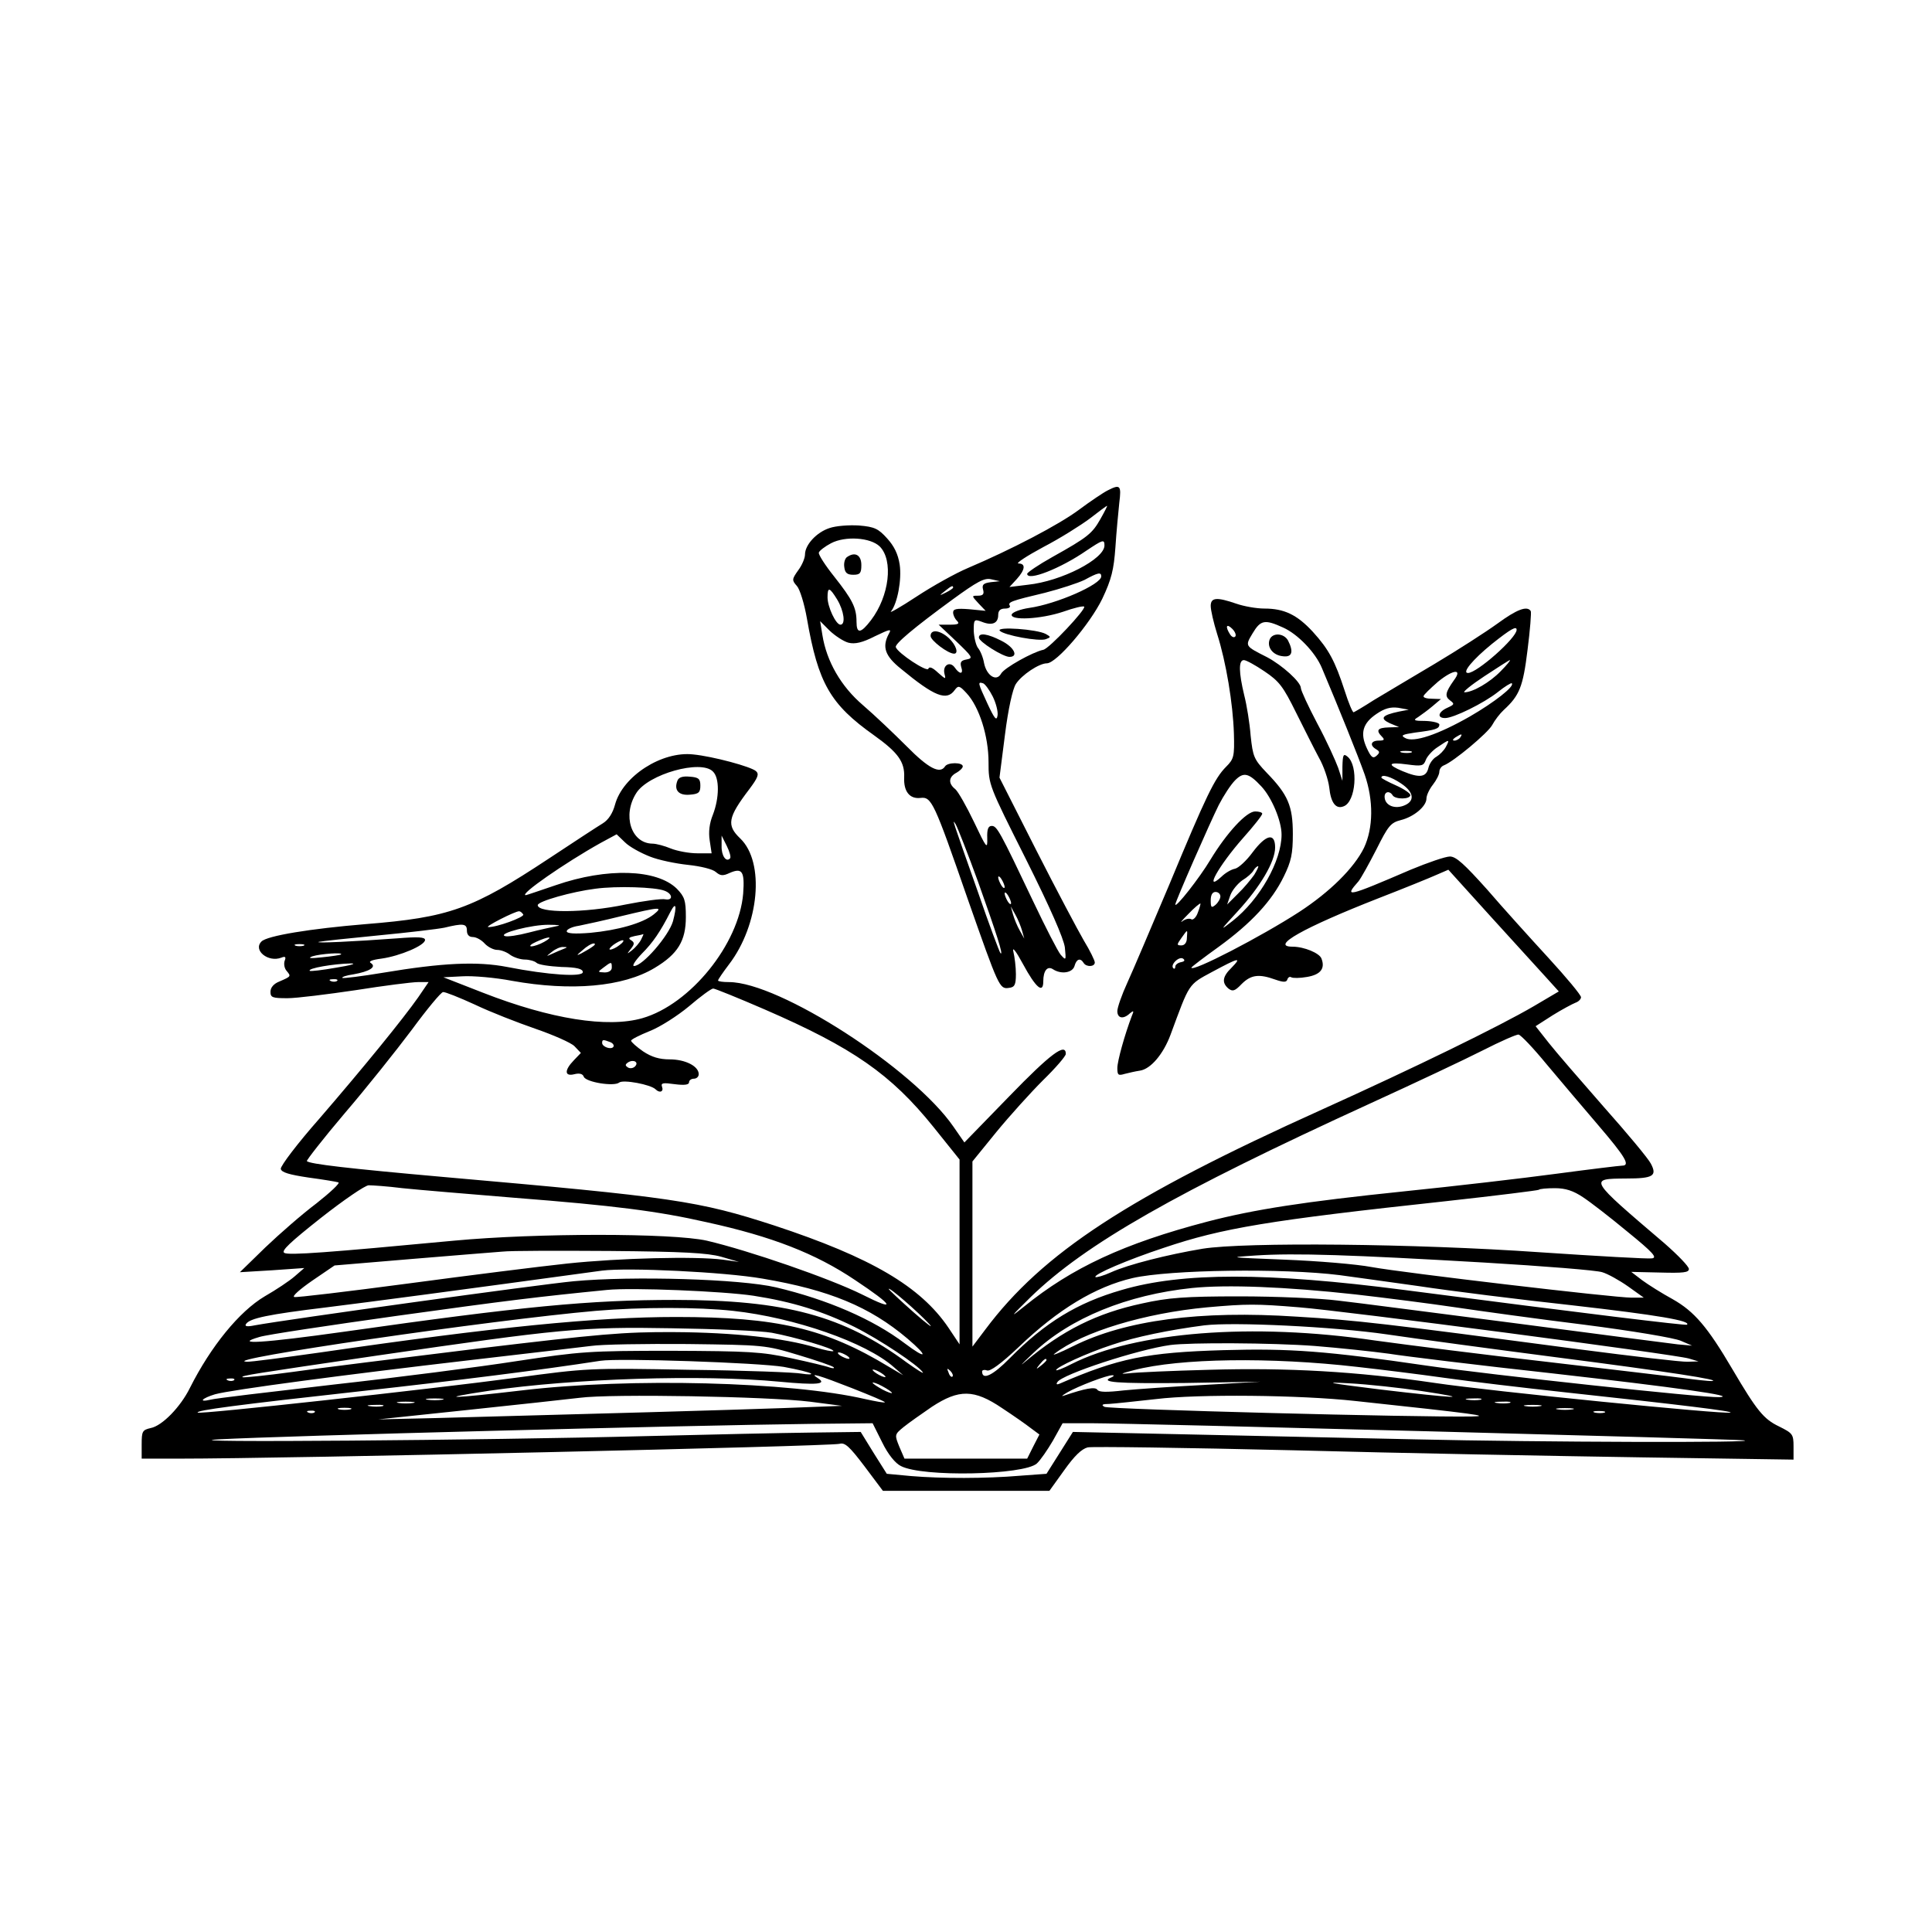 <?xml version="1.0" encoding="UTF-8" standalone="yes"?>
<svg version="1.0" xmlns="http://www.w3.org/2000/svg" width="450pt" height="450pt" viewBox="0 0 600 600" preserveAspectRatio="xMidYMid meet">
  <g transform="translate(0,600) scale(0.1,-0.1)" fill="#000000" stroke="none">
    <path d="M3440 4477 c-14 -7 -54 -34 -89 -60 -63 -47 -211 -124 -345 -181 -38
-16 -110 -56 -160 -89 -50 -33 -86 -53 -79 -46 20 25 34 99 27 146 -5 32 -17
57 -39 81 -27 30 -39 36 -87 40 -31 2 -72 -1 -92 -8 -40 -13 -76 -52 -76 -82
0 -11 -9 -33 -21 -49 -20 -28 -20 -31 -4 -49 9 -10 23 -55 31 -101 35 -201 72
-266 209 -363 74 -53 95 -82 93 -130 -2 -44 17 -68 51 -64 34 4 42 -13 146
-313 97 -276 99 -281 128 -277 18 2 22 9 22 43 0 22 -4 54 -8 70 -4 17 9 0 30
-39 40 -74 63 -93 63 -54 0 34 13 49 30 38 26 -17 61 -11 67 10 6 22 18 26 28
10 8 -14 35 -13 35 1 0 6 -15 37 -34 68 -18 31 -85 157 -148 281 l-114 225 17
133 c10 80 24 143 34 158 18 28 72 64 96 64 30 0 134 122 172 200 29 61 36 91
41 160 3 47 9 109 12 138 7 55 3 59 -36 39z m-22 -88 c-26 -46 -39 -57 -150
-119 -43 -24 -78 -48 -78 -52 0 -24 103 16 184 72 51 34 56 36 56 16 0 -42
-133 -111 -238 -122 l-57 -7 23 25 c26 29 28 48 5 48 -10 0 25 23 77 51 52 27
117 68 145 89 27 21 51 39 53 39 2 1 -7 -17 -20 -40z m-686 -86 c43 -43 30
-154 -27 -229 -32 -42 -45 -43 -45 -5 0 44 -13 69 -69 140 -28 35 -50 69 -48
75 2 6 19 19 38 29 44 23 122 18 151 -10z m688 -93 c0 -25 -139 -86 -224 -98
-27 -4 -51 -13 -54 -20 -6 -20 90 -15 159 8 34 12 63 19 66 16 7 -7 -109 -131
-127 -134 -33 -7 -121 -56 -131 -74 -14 -26 -45 -7 -53 33 -3 18 -12 39 -19
47 -6 8 -12 32 -13 53 0 35 1 37 25 28 32 -13 51 -5 51 21 0 14 7 20 21 20 11
0 18 4 15 9 -7 11 4 15 109 40 47 12 102 30 123 40 42 23 52 25 52 11z m-343
-18 c-23 -3 -28 -8 -24 -23 4 -14 0 -19 -16 -19 -20 0 -20 0 2 -24 l22 -23
-51 5 c-39 3 -50 1 -50 -10 0 -8 5 -19 12 -26 9 -9 4 -12 -22 -12 l-35 0 55
-52 c50 -48 53 -52 32 -56 -17 -3 -21 -8 -17 -23 8 -23 -4 -25 -20 -2 -15 21
-38 7 -32 -19 5 -19 4 -18 -20 3 -17 16 -27 20 -30 12 -4 -11 -94 48 -101 67
-4 10 57 61 176 148 77 56 99 68 120 63 l27 -6 -28 -3z m-117 -17 c0 -2 -10
-9 -22 -15 -22 -11 -22 -10 -4 4 21 17 26 19 26 11z m-360 -37 c21 -35 27 -78
10 -78 -14 0 -40 55 -40 85 0 33 6 32 30 -7z m35 -134 c20 -5 43 0 82 20 48
23 53 24 43 7 -21 -40 -12 -68 38 -108 104 -86 142 -101 167 -66 11 15 15 14
37 -10 39 -42 68 -133 68 -214 0 -70 1 -72 116 -301 76 -152 117 -246 121
-274 4 -41 4 -42 -13 -23 -9 11 -47 85 -85 165 -104 219 -113 235 -129 235
-11 0 -15 -10 -14 -38 1 -36 -2 -32 -41 50 -23 48 -49 94 -58 102 -23 18 -21
38 3 51 11 6 20 15 20 20 0 13 -47 13 -55 0 -16 -25 -52 -6 -120 63 -39 39
-100 97 -135 127 -68 58 -113 136 -126 218 l-7 43 30 -30 c17 -16 43 -33 58
-37z m448 -167 c10 -20 17 -47 15 -59 -3 -18 -9 -11 -31 36 -31 67 -31 69 -14
64 6 -2 20 -21 30 -41z m-45 -577 c56 -157 80 -231 69 -220 -3 3 -35 88 -70
190 -82 232 -81 229 -69 210 5 -8 37 -89 70 -180z m82 -15 c0 -5 -5 -3 -10 5
-5 8 -10 20 -10 25 0 6 5 3 10 -5 5 -8 10 -19 10 -25z m20 -50 c0 -5 -5 -3
-10 5 -5 8 -10 20 -10 25 0 6 5 3 10 -5 5 -8 10 -19 10 -25z m34 -85 l7 -25
-14 25 c-8 14 -17 36 -21 50 l-7 25 14 -25 c8 -14 17 -36 21 -50z"/>
    <path d="M2632 4271 c-8 -4 -12 -19 -10 -32 2 -18 9 -24 28 -24 21 0 25 5 25
30 0 31 -19 42 -43 26z"/>
    <path d="M3105 4041 c14 -14 122 -34 143 -26 16 6 16 7 0 16 -27 15 -156 24
-143 10z"/>
    <path d="M3040 4020 c0 -13 75 -60 95 -60 29 0 15 30 -25 50 -43 22 -70 26
-70 10z"/>
    <path d="M2890 4025 c0 -14 54 -55 73 -55 15 0 6 27 -16 48 -27 25 -57 29 -57
7z"/>
    <path d="M3760 4118 c0 -13 9 -52 20 -87 28 -88 49 -216 52 -309 2 -71 0 -79
-24 -103 -36 -36 -62 -90 -177 -367 -55 -130 -113 -267 -130 -304 -17 -37 -31
-77 -31 -88 0 -23 19 -26 39 -7 12 10 13 8 6 -8 -22 -58 -45 -140 -45 -162 0
-22 3 -24 23 -18 12 3 33 8 47 10 34 5 73 52 95 111 60 162 54 155 130 196 82
44 93 47 60 13 -29 -28 -31 -47 -10 -65 13 -10 20 -8 41 14 29 29 54 32 104
14 26 -9 35 -9 38 0 2 7 8 10 12 7 5 -3 27 -3 49 1 42 7 57 26 45 57 -6 17
-54 37 -90 37 -71 0 34 59 266 150 80 31 161 64 181 73 l37 16 133 -147 c74
-81 151 -166 172 -189 l38 -42 -78 -46 c-106 -62 -368 -190 -658 -321 -601
-271 -867 -445 -1045 -683 l-40 -53 0 288 0 287 74 91 c41 50 106 122 145 161
39 38 71 75 71 82 0 36 -48 0 -175 -131 l-140 -144 -34 49 c-124 180 -541 449
-697 449 -18 0 -34 2 -34 5 0 3 15 25 34 50 94 123 112 317 35 391 -43 41 -39
65 28 153 27 36 31 47 21 56 -15 14 -134 46 -195 52 -97 11 -219 -67 -243
-156 -7 -26 -20 -47 -38 -58 -15 -9 -90 -58 -167 -109 -239 -158 -309 -183
-570 -204 -170 -14 -306 -36 -323 -54 -27 -27 21 -66 62 -50 12 5 15 2 10 -10
-3 -9 -1 -23 6 -31 14 -17 15 -17 -22 -33 -18 -7 -28 -19 -28 -32 0 -18 6 -20
53 -20 28 0 124 12 212 25 88 14 175 25 193 25 l33 0 -32 -47 c-47 -67 -169
-217 -308 -378 -67 -76 -120 -146 -119 -155 2 -11 26 -18 86 -27 45 -6 87 -13
93 -15 6 -2 -25 -31 -68 -65 -44 -33 -115 -95 -159 -137 l-79 -77 100 6 100 7
-30 -26 c-16 -14 -58 -42 -93 -62 -79 -47 -167 -155 -232 -284 -29 -59 -86
-118 -122 -125 -26 -6 -28 -10 -28 -51 l0 -44 113 0 c345 0 2019 38 2054 46
17 5 31 -8 78 -70 l57 -76 259 0 258 0 46 64 c32 45 54 66 73 71 15 3 302 -1
637 -9 336 -9 823 -18 1083 -22 l472 -7 0 41 c0 38 -3 41 -45 62 -48 23 -69
49 -145 178 -77 131 -118 179 -185 217 -33 18 -76 45 -95 59 l-34 26 89 -2
c73 -2 90 0 90 11 0 8 -34 43 -75 79 -238 203 -237 201 -120 202 84 0 97 8 77
46 -8 16 -74 95 -146 176 -71 81 -149 171 -171 199 l-41 52 53 34 c29 18 61
35 71 39 9 3 17 11 17 17 0 7 -46 62 -101 122 -56 61 -142 156 -191 213 -70
78 -96 102 -115 102 -14 0 -69 -19 -122 -41 -200 -86 -207 -87 -162 -36 8 10
33 55 56 100 36 72 44 82 75 90 41 10 80 43 80 67 0 10 9 29 20 43 11 14 20
32 20 40 0 8 6 17 14 20 31 12 137 101 150 125 8 15 24 36 36 47 49 45 60 72
74 187 8 62 12 116 10 120 -11 18 -44 5 -104 -39 -36 -26 -123 -82 -195 -125
-71 -42 -156 -93 -188 -112 -31 -20 -60 -37 -63 -38 -3 -2 -16 29 -28 67 -30
92 -49 128 -99 183 -49 53 -89 72 -150 72 -25 0 -64 7 -87 15 -61 21 -80 20
-80 -7z m225 -67 c45 -20 100 -77 120 -125 52 -123 112 -272 133 -331 28 -81
27 -166 -2 -228 -31 -63 -106 -137 -201 -199 -117 -76 -335 -189 -335 -173 0
2 38 31 84 64 102 74 166 143 203 219 23 47 28 70 28 132 0 87 -15 122 -81
190 -40 42 -43 50 -50 115 -3 39 -12 95 -20 126 -17 71 -18 109 -1 109 7 0 36
-16 64 -35 46 -31 58 -47 98 -128 25 -50 57 -114 71 -140 15 -26 29 -68 32
-92 5 -49 21 -69 45 -59 38 14 46 126 12 154 -13 11 -15 6 -16 -31 l0 -44 -13
40 c-8 22 -36 84 -65 138 -28 53 -51 103 -51 110 0 19 -58 71 -105 96 -69 35
-69 34 -45 74 25 42 38 44 95 18z m-149 -28 c-4 -4 -11 -1 -16 7 -16 25 -11
35 7 17 9 -9 13 -20 9 -24z m874 21 c0 -25 -123 -134 -151 -134 -20 0 15 42
74 90 59 47 77 57 77 44z m-50 -129 c-33 -34 -86 -65 -112 -65 -7 0 21 23 62
50 41 27 77 50 79 50 3 0 -10 -16 -29 -35z m-145 -28 c-26 -37 -29 -49 -12
-62 15 -11 14 -13 -8 -23 -29 -13 -33 -32 -7 -32 26 0 120 46 164 81 21 17 41
29 43 27 10 -9 -54 -59 -130 -103 -100 -57 -175 -82 -201 -67 -15 8 -10 11 31
17 64 8 75 12 75 25 0 5 -19 10 -42 11 -37 0 -41 2 -24 12 10 7 31 22 45 34
l26 22 -27 1 c-16 0 -28 3 -27 8 0 4 21 24 45 45 48 39 77 41 49 4z m-171 -97
c-52 -11 -60 -21 -28 -36 l29 -12 -32 -1 c-35 -1 -41 -9 -21 -29 9 -9 7 -12
-10 -12 -25 0 -29 -15 -8 -27 11 -7 12 -10 1 -20 -11 -10 -17 -5 -30 23 -22
47 -13 78 30 107 25 17 43 22 67 19 l33 -6 -31 -6z m191 -80 c-3 -5 -12 -10
-18 -10 -7 0 -6 4 3 10 19 12 23 12 15 0z m-45 -30 c-6 -11 -19 -24 -29 -30
-10 -5 -22 -21 -25 -35 -7 -29 -27 -32 -80 -10 -50 21 -45 29 14 21 45 -6 51
-5 58 14 4 11 21 30 37 40 37 25 38 25 25 0z m-107 -17 c-7 -2 -21 -2 -30 0
-10 3 -4 5 12 5 17 0 24 -2 18 -5z m-2169 -59 c21 -20 20 -82 0 -134 -11 -27
-14 -54 -10 -80 l6 -40 -45 0 c-25 0 -62 7 -82 15 -19 8 -45 15 -57 15 -66 1
-94 88 -50 157 37 59 201 105 238 67z m1703 -46 c32 -34 63 -107 63 -150 0
-81 -67 -201 -152 -268 -41 -32 -40 -31 15 29 71 77 117 155 117 199 0 47 -28
41 -70 -15 -19 -26 -44 -49 -55 -51 -11 -2 -30 -13 -42 -25 -56 -51 -8 35 67
120 33 37 60 71 60 76 0 4 -10 7 -22 7 -27 0 -88 -66 -139 -150 -34 -57 -109
-152 -109 -139 0 9 108 255 135 309 15 29 37 63 51 77 26 26 42 23 81 -19z
m434 9 c42 -28 44 -57 6 -70 -30 -10 -57 4 -57 29 0 16 16 19 25 4 8 -13 55
-13 55 1 0 5 -20 19 -45 30 -25 11 -45 22 -45 24 0 12 30 3 61 -18z m-2333
-227 c27 -11 81 -22 119 -26 38 -4 76 -13 86 -22 14 -12 22 -13 43 -3 39 17
47 5 42 -64 -13 -157 -164 -344 -313 -387 -108 -31 -285 -3 -495 79 l-123 48
59 3 c32 2 102 -4 154 -14 184 -33 345 -19 443 40 72 43 97 84 97 158 0 52 -4
63 -28 88 -62 61 -217 66 -376 11 -50 -17 -91 -31 -93 -31 -23 0 121 100 232
162 l50 27 26 -25 c14 -14 49 -33 77 -44z m249 -6 c-12 -13 -27 9 -26 39 l0
32 16 -32 c9 -18 14 -36 10 -39z m1628 -51 c-10 -14 -32 -41 -51 -59 l-33 -33
10 29 c6 16 23 36 37 46 15 9 31 23 35 31 4 7 11 13 14 13 3 0 -3 -12 -12 -27z
m-1832 -49 c26 -9 28 -31 4 -27 -12 3 -68 -5 -124 -16 -129 -27 -273 -27 -273
-2 0 12 107 42 179 51 66 9 186 5 214 -6z m1727 -18 c0 -7 -7 -19 -15 -26 -13
-11 -15 -8 -15 14 0 16 5 26 15 26 8 0 15 -6 15 -14z m-70 -50 c-5 -15 -15
-24 -20 -21 -6 4 -19 1 -28 -6 -9 -7 -1 3 18 22 19 20 36 34 38 33 1 0 -2 -13
-8 -28z m-1630 -27 c-13 -45 -94 -139 -121 -139 -7 0 4 17 24 38 35 35 58 69
89 130 17 33 21 20 8 -29z m-60 21 c-34 -27 -111 -49 -197 -57 -50 -4 -73 -2
-73 5 0 6 17 14 38 17 20 4 80 17 132 30 121 29 131 30 100 5z m-405 0 c5 -8
-85 -41 -109 -39 -11 1 83 49 96 49 4 0 9 -4 13 -10z m-175 -50 c0 -13 7 -20
18 -20 11 0 27 -9 37 -20 10 -11 28 -20 39 -20 12 0 30 -7 40 -15 11 -8 32
-15 46 -15 14 0 31 -5 36 -10 6 -6 40 -11 77 -13 49 -1 67 -6 67 -16 0 -16
-108 -9 -235 16 -93 18 -201 13 -386 -18 -66 -11 -123 -18 -126 -16 -2 3 13 8
34 11 51 9 73 23 55 35 -9 5 2 10 33 14 57 8 135 41 135 58 0 9 -22 10 -85 5
-135 -10 -261 -16 -245 -11 8 2 92 11 185 20 94 9 186 20 205 24 58 14 70 13
70 -9z m280 14 c-14 -3 -53 -11 -87 -20 -34 -9 -68 -14 -75 -11 -23 8 85 36
137 35 28 0 39 -2 25 -4z m1956 -37 c0 -14 -7 -23 -17 -23 -15 0 -15 2 0 23
20 28 19 28 17 0z m-1695 -5 c-5 -10 -18 -25 -28 -33 -17 -13 -17 -13 -4 4 12
15 12 20 1 27 -10 6 -7 9 11 13 13 2 25 5 27 6 1 0 -2 -7 -7 -17z m-301 -7
c-14 -8 -32 -14 -40 -14 -8 0 -1 7 15 14 39 18 57 18 25 0z m234 -10 c-10 -8
-23 -14 -29 -14 -5 0 -1 6 9 14 11 8 24 15 30 15 5 0 1 -7 -10 -15z m-981 -2
c-7 -2 -19 -2 -25 0 -7 3 -2 5 12 5 14 0 19 -2 13 -5z m897 -3 c-8 -6 -24 -15
-35 -21 -16 -8 -15 -6 4 10 13 12 28 21 35 21 6 0 4 -5 -4 -10z m-90 -7 c-8
-3 -24 -10 -35 -15 -20 -9 -20 -9 -1 6 11 9 27 16 35 15 14 0 14 -1 1 -6z
m-691 -17 c-2 -2 -29 -6 -59 -9 -36 -4 -46 -3 -30 3 25 8 97 13 89 6z m2609
-24 c-10 -2 -18 -8 -18 -14 0 -6 -3 -8 -6 -5 -11 10 17 38 30 30 7 -5 5 -9 -6
-11z m-2623 -17 c-44 -8 -81 -12 -83 -10 -8 8 75 22 128 23 19 0 -1 -6 -45
-13z m855 0 c0 -9 -9 -15 -22 -15 -22 1 -23 1 -4 15 25 19 26 19 26 0z m-853
-41 c-3 -3 -12 -4 -19 -1 -8 3 -5 6 6 6 11 1 17 -2 13 -5z m1328 -89 c274
-119 392 -201 524 -365 l81 -101 0 -287 0 -287 -34 51 c-87 129 -241 219 -541
318 -237 77 -312 88 -1030 151 -293 26 -413 40 -422 49 -2 2 50 69 117 148 67
78 161 196 209 260 47 64 91 117 97 117 6 1 51 -17 99 -39 48 -23 133 -56 188
-75 55 -19 110 -43 121 -54 l20 -21 -22 -23 c-30 -31 -29 -51 2 -43 16 4 26 1
29 -8 7 -17 94 -31 110 -18 12 10 98 -6 113 -21 13 -13 26 -7 20 8 -4 12 3 13
39 8 31 -4 45 -2 45 6 0 6 7 11 15 11 8 0 15 6 15 14 0 25 -42 46 -90 46 -32
0 -56 7 -83 25 -20 14 -37 29 -37 33 0 4 26 17 58 30 31 12 86 47 122 77 35
30 69 55 75 55 5 0 77 -29 160 -65z m2428 -170 c41 -49 114 -135 161 -190 83
-97 100 -125 74 -125 -7 0 -98 -11 -203 -25 -104 -14 -319 -39 -476 -55 -309
-32 -464 -56 -610 -94 -259 -68 -420 -143 -569 -264 -46 -37 -42 -32 21 30
170 165 451 325 1054 601 138 63 295 137 350 165 55 28 105 50 111 49 7 -1 46
-42 87 -92z m-2909 69 c9 -3 14 -10 11 -15 -7 -10 -35 0 -35 12 0 11 3 11 24
3z m78 -76 c-6 -6 -16 -7 -22 -3 -9 6 -9 9 1 16 17 10 34 0 21 -13z m-722
-378 c47 -5 204 -18 350 -30 307 -24 442 -41 596 -76 201 -44 337 -97 459
-179 122 -81 131 -100 22 -45 -101 50 -350 136 -482 167 -107 24 -529 24 -785
0 -393 -37 -513 -46 -527 -38 -11 6 18 33 114 109 70 55 137 101 148 101 11 0
58 -3 105 -9z m3666 -28 c23 -15 85 -63 138 -107 80 -65 94 -81 76 -83 -12 -2
-169 7 -348 19 -387 27 -915 32 -1047 11 -108 -18 -231 -49 -284 -73 -24 -11
-46 -17 -49 -15 -7 8 101 54 213 91 181 61 323 85 879 145 154 17 282 33 285
35 2 3 25 5 50 5 33 0 57 -8 87 -28z m-2676 -185 l55 -16 -50 7 c-85 11 -322
5 -483 -12 -85 -9 -307 -37 -494 -62 -188 -25 -347 -44 -354 -42 -8 2 17 24
56 51 l69 47 238 20 c131 11 258 21 283 23 25 3 176 3 335 2 226 -2 302 -6
345 -18z m2370 -18 c184 -11 349 -24 366 -30 17 -5 53 -25 80 -44 l49 -35 -38
0 c-55 0 -708 77 -807 95 -47 9 -168 19 -270 23 -175 7 -180 7 -90 13 123 8
297 2 710 -22z m-2241 -50 c206 -35 332 -87 449 -186 67 -57 61 -67 -8 -15
-99 75 -240 136 -400 174 -111 26 -444 36 -628 19 -107 -10 -887 -118 -991
-137 -24 -5 -32 -3 -27 4 11 18 69 30 251 52 137 17 409 53 855 114 80 10 378
-4 499 -25z m1791 11 c36 -5 146 -20 245 -34 99 -15 315 -42 480 -60 263 -30
368 -48 354 -60 -4 -3 -310 34 -879 108 -423 55 -689 55 -876 0 -139 -40 -238
-101 -348 -212 -52 -53 -86 -70 -86 -41 0 4 7 6 15 3 10 -4 44 21 98 72 123
118 239 188 355 215 115 26 467 31 642 9z m50 -60 c96 -11 236 -29 310 -40 74
-11 254 -36 400 -54 148 -19 280 -41 300 -50 l35 -15 -45 4 c-25 3 -250 32
-500 65 -250 32 -500 65 -555 71 -55 7 -192 13 -305 13 -170 0 -222 -4 -303
-22 -140 -30 -247 -83 -362 -180 -22 -19 -11 -7 25 27 114 108 291 180 492
201 108 11 290 4 508 -20z m-1870 -4 c122 -19 215 -48 314 -97 78 -39 198
-119 212 -141 4 -6 -18 8 -49 30 -197 146 -379 195 -722 195 -263 0 -473 -20
-1028 -99 -249 -35 -347 -41 -261 -16 22 7 216 36 430 66 338 47 437 59 649
80 78 8 362 -4 455 -18z m545 -87 c17 -18 -5 -2 -47 35 -43 38 -78 71 -78 73
0 8 92 -72 125 -108z m1150 51 c140 -11 1166 -146 1210 -159 l30 -9 -34 -1
c-18 -1 -171 17 -340 39 -603 80 -689 90 -873 101 -302 20 -533 -11 -694 -91
-44 -22 -70 -32 -59 -24 88 68 280 126 474 144 124 11 152 11 286 0z m-1758
-11 c191 -21 412 -98 498 -174 l30 -26 -44 26 c-198 120 -348 155 -661 155
-248 0 -561 -31 -1104 -110 -114 -16 -218 -30 -230 -29 -95 5 762 130 1084
158 141 12 318 12 427 0z m2030 -73 c95 -14 332 -46 525 -71 342 -44 524 -72
483 -74 -11 0 -49 4 -85 9 -36 5 -225 27 -420 50 -195 22 -438 53 -540 67
-382 56 -744 27 -942 -73 -27 -14 -48 -22 -48 -19 0 9 95 53 175 79 70 24 177
46 285 60 90 11 402 -4 567 -28z m-1910 5 c70 -13 197 -50 191 -57 -3 -2 -27
3 -54 11 -99 30 -257 47 -439 48 -158 1 -233 -6 -610 -51 -236 -29 -497 -61
-579 -73 -81 -11 -150 -18 -153 -16 -4 5 29 10 417 67 570 83 638 90 915 85
138 -2 278 -8 312 -14z m82 -69 c57 -17 106 -34 110 -38 3 -4 -2 -4 -12 -1
-10 4 -64 17 -120 29 -91 20 -132 22 -372 23 -256 0 -281 -2 -480 -32 -115
-18 -372 -51 -570 -73 -198 -23 -370 -43 -382 -47 -39 -9 -25 5 15 17 50 14
405 61 792 106 173 20 342 40 375 44 33 5 168 7 300 6 236 -3 242 -3 344 -34z
m1604 28 c75 -6 179 -17 230 -24 50 -8 279 -36 507 -61 387 -44 580 -71 519
-74 -52 -2 -708 69 -909 98 -308 45 -423 54 -630 48 -238 -7 -327 -25 -509
-104 -9 -4 -12 -2 -7 5 15 24 249 101 351 115 61 8 314 7 448 -3z m-1453 -30
c8 -5 11 -10 5 -10 -5 0 -17 5 -25 10 -8 5 -10 10 -5 10 6 0 17 -5 25 -10z
m-196 -35 c43 -8 81 -17 85 -21 3 -3 -10 -3 -29 0 -19 4 -177 10 -350 12 -310
6 -318 5 -540 -25 -270 -36 -980 -114 -986 -108 -7 7 122 24 511 67 297 33
553 65 740 94 58 9 491 -6 569 -19z m816 21 c0 -2 -8 -10 -17 -17 -16 -13 -17
-12 -4 4 13 16 21 21 21 13z m965 -21 c72 -8 193 -23 271 -34 77 -11 246 -31
375 -45 361 -39 524 -59 513 -63 -19 -6 -742 66 -917 92 -244 36 -459 48 -702
41 -115 -3 -228 -8 -250 -11 -29 -3 -25 -1 17 10 142 37 424 41 693 10z
m-1465 -31 c0 -2 -9 0 -20 6 -11 6 -20 13 -20 16 0 2 9 0 20 -6 11 -6 20 -13
20 -16z m208 1 c-3 -3 -9 2 -12 12 -6 14 -5 15 5 6 7 -7 10 -15 7 -18z m-312
-36 c58 -23 104 -42 102 -44 -2 -2 -29 3 -61 10 -233 54 -730 67 -1066 27
-221 -26 -274 -27 -101 -1 263 38 658 51 901 28 116 -11 149 -8 119 11 -30 19
4 9 106 -31z m807 34 c-41 -16 13 -20 225 -18 l237 4 -175 -10 c-96 -5 -209
-13 -250 -17 -52 -6 -77 -6 -82 2 -7 10 -38 4 -103 -18 -11 -4 -7 0 10 10 33
19 124 54 140 53 6 0 4 -3 -2 -6z m-2726 -9 c-3 -3 -12 -4 -19 -1 -8 3 -5 6 6
6 11 1 17 -2 13 -5z m2043 -40 c0 -2 -13 2 -30 11 -16 9 -30 18 -30 21 0 2 14
-2 30 -11 17 -9 30 -18 30 -21z m1645 6 c171 -26 105 -23 -130 5 -162 20 -180
24 -95 19 58 -3 159 -14 225 -24z m-1900 -33 l100 -13 -185 -7 c-166 -6 -589
-18 -1080 -31 l-175 -4 275 29 c151 16 309 33 350 38 98 13 587 4 715 -12z
m597 -20 c35 -23 75 -51 89 -62 l27 -20 -19 -37 -19 -38 -191 0 -190 0 -16 37
c-15 37 -15 38 13 61 16 13 56 41 88 63 84 55 131 55 218 -4z m1098 22 c373
-40 424 -47 360 -48 -167 -3 -1127 22 -1140 30 -11 6 -7 9 15 9 17 1 82 8 145
15 130 16 448 13 620 -6z m-2837 4 c-13 -2 -33 -2 -45 0 -13 2 -3 4 22 4 25 0
35 -2 23 -4z m3225 0 c-10 -2 -28 -2 -40 0 -13 2 -5 4 17 4 22 1 32 -1 23 -4z
m-3315 -10 c-13 -2 -33 -2 -45 0 -13 2 -3 4 22 4 25 0 35 -2 23 -4z m3405 0
c-10 -2 -28 -2 -40 0 -13 2 -5 4 17 4 22 1 32 -1 23 -4z m-3500 -10 c-10 -2
-28 -2 -40 0 -13 2 -5 4 17 4 22 1 32 -1 23 -4z m3595 0 c-13 -2 -33 -2 -45 0
-13 2 -3 4 22 4 25 0 35 -2 23 -4z m-3695 -10 c-10 -2 -26 -2 -35 0 -10 3 -2
5 17 5 19 0 27 -2 18 -5z m3795 0 c-13 -2 -33 -2 -45 0 -13 2 -3 4 22 4 25 0
35 -2 23 -4z m-3906 -9 c-3 -3 -12 -4 -19 -1 -8 3 -5 6 6 6 11 1 17 -2 13 -5z
m4006 -1 c-7 -2 -21 -2 -30 0 -10 3 -4 5 12 5 17 0 24 -2 18 -5z m-2243 -93
c18 -37 41 -65 58 -73 67 -35 382 -28 422 8 11 10 33 42 50 71 l30 54 93 0
c124 0 1984 -49 2022 -53 67 -8 -637 -6 -1020 3 -225 5 -557 12 -736 16 l-327
7 -41 -65 -41 -65 -82 -6 c-106 -9 -244 -9 -339 -1 l-75 7 -41 65 -40 65 -154
-2 c-85 -1 -316 -6 -514 -11 -498 -13 -1510 -21 -1325 -10 200 11 1430 43
1837 48 l193 2 30 -60z"/>
    <path d="M3943 4014 c-9 -24 10 -49 41 -52 29 -4 34 14 16 49 -13 23 -48 25
-57 3z"/>
    <path d="M2104 3576 c-12 -30 4 -47 38 -44 28 2 33 7 33 28 0 21 -5 26 -33 28
-22 2 -34 -2 -38 -12z"/>
  </g>
</svg>